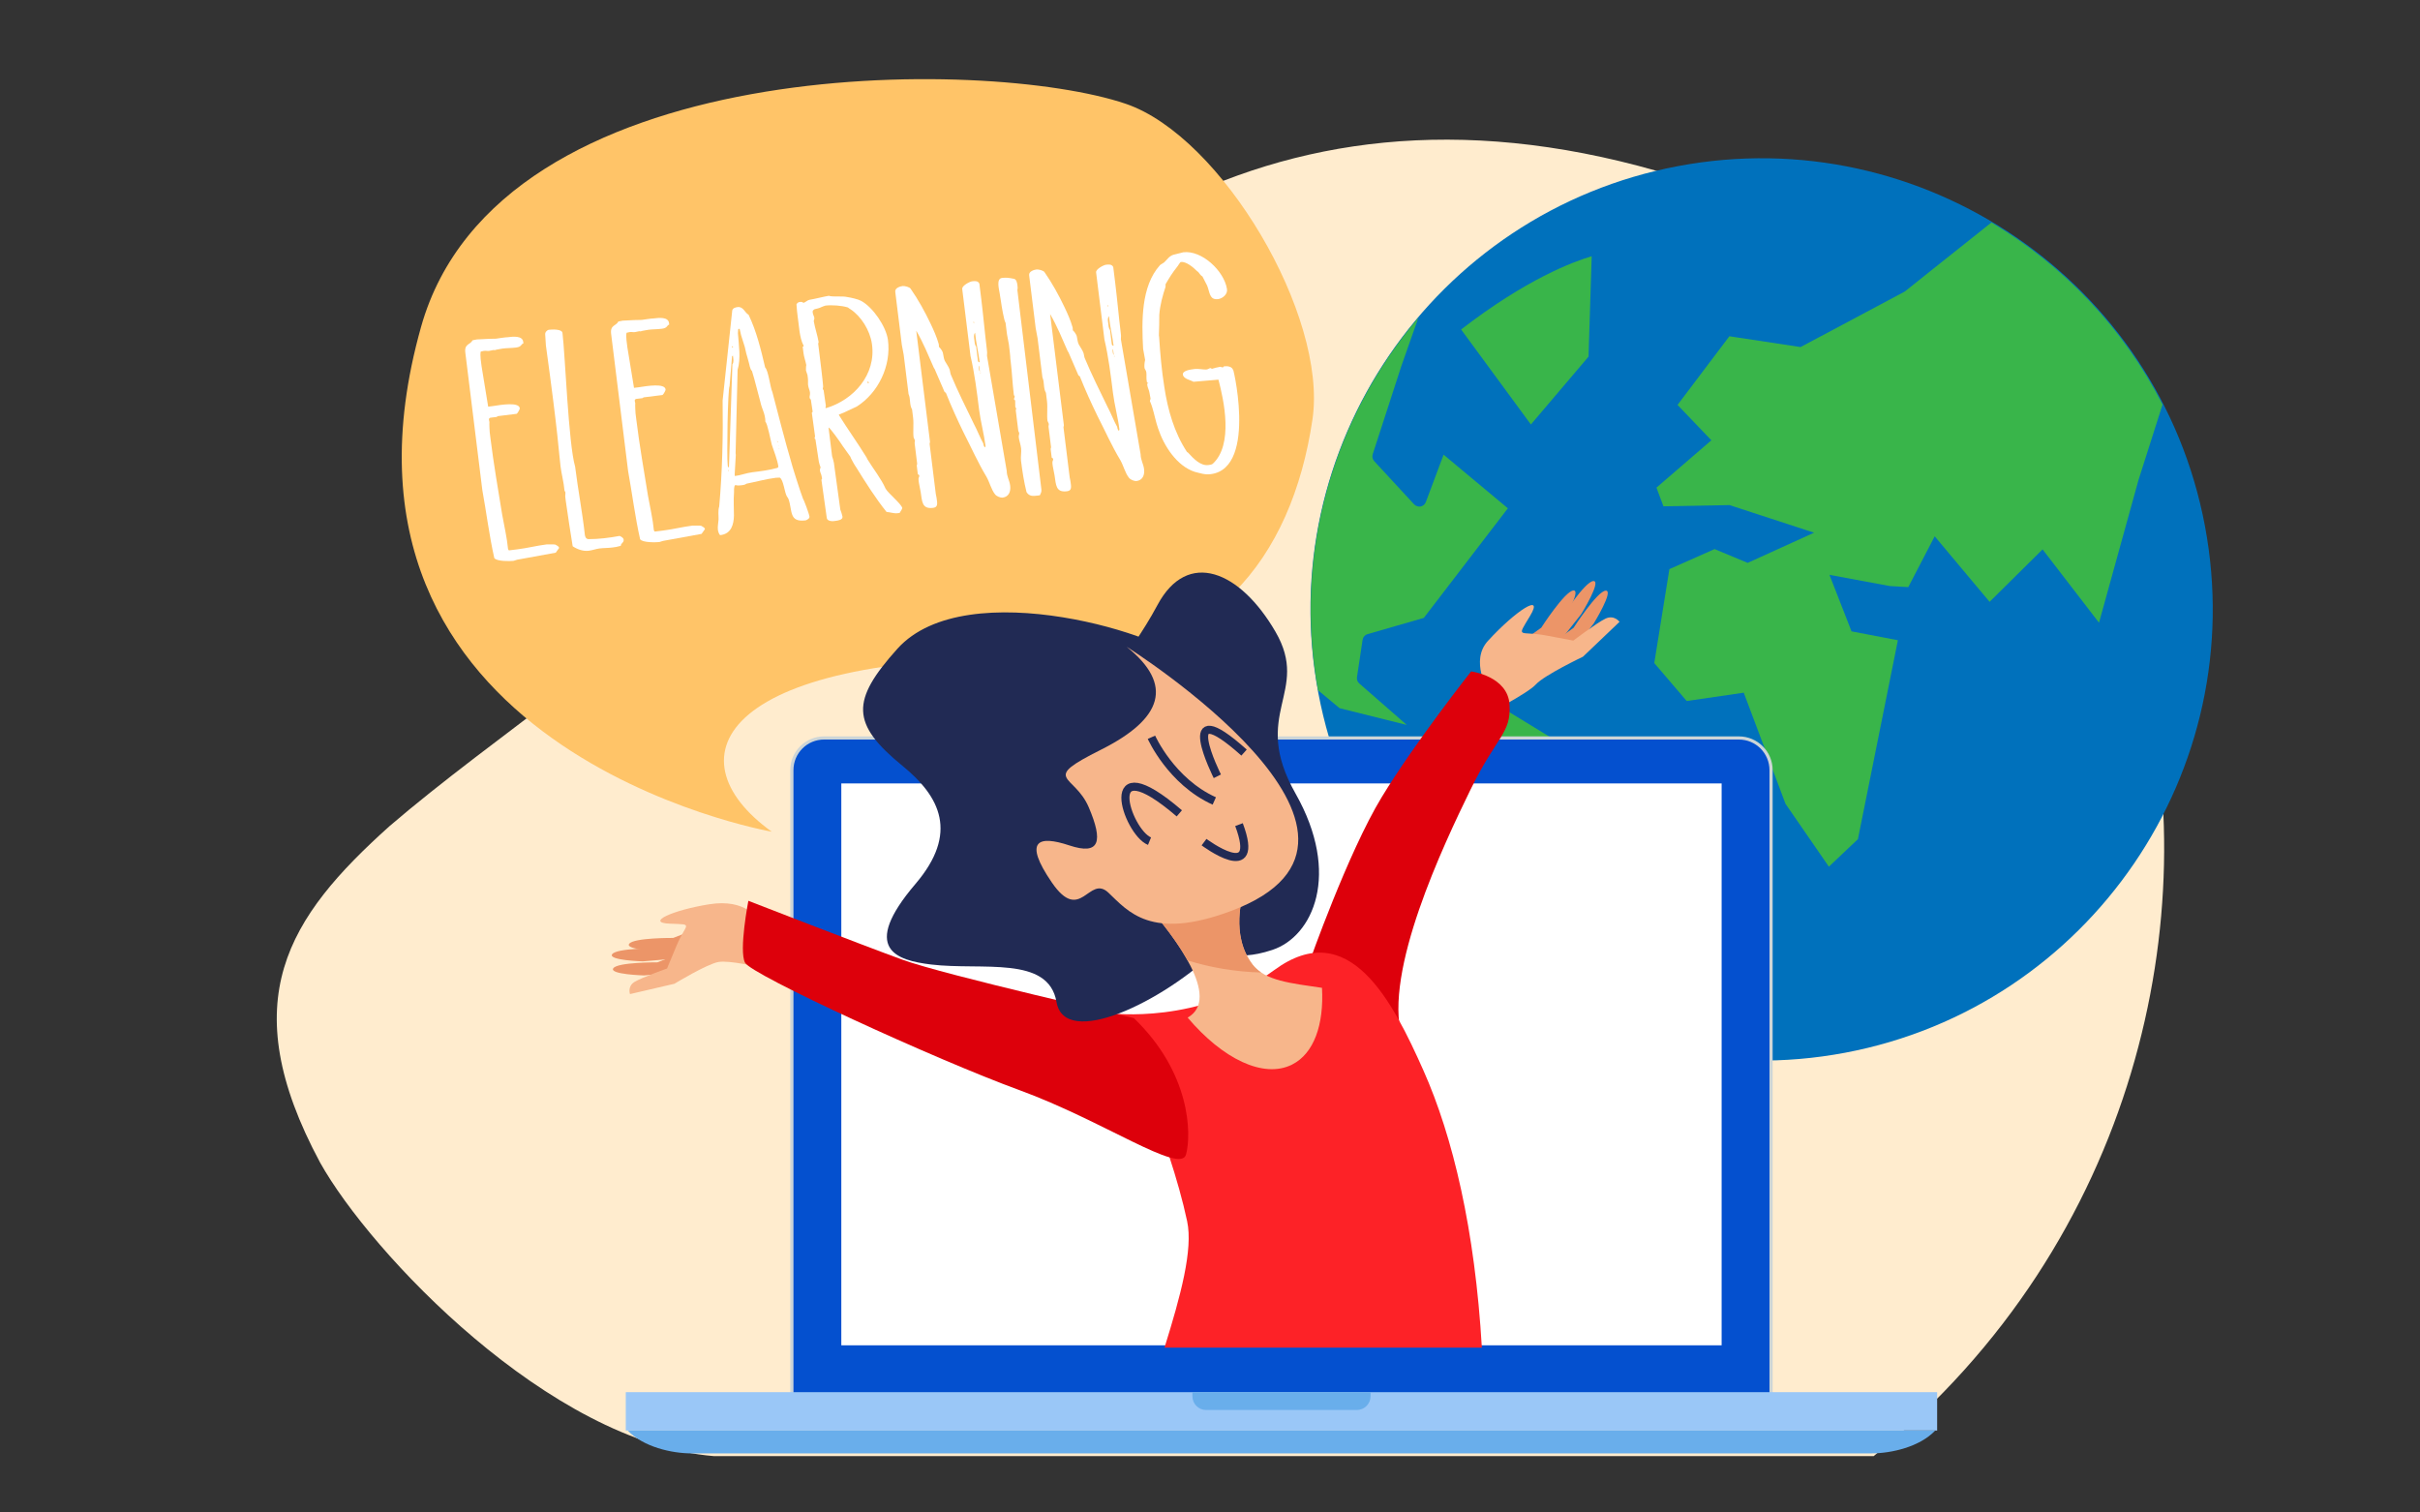 <?xml version="1.0" encoding="UTF-8"?> <!-- Generator: Adobe Illustrator 16.0.0, SVG Export Plug-In . SVG Version: 6.00 Build 0) --> <svg xmlns="http://www.w3.org/2000/svg" xmlns:xlink="http://www.w3.org/1999/xlink" version="1.1" id="Layer_1" x="0px" y="0px" width="1280px" height="800px" viewBox="0 0 1280 800" xml:space="preserve"><rect x="0" y="0" width="1280" height="800" fill="#333333" stroke="none"/> <path fill="#FFECCE" d="M377.504,770.174h613.549c0.084-0.073,0.168-0.144,0.254-0.217 c139.865-113.908,175.129-287.163,141.58-416.074c-32.279-132.87-133.359-221.377-236.797-257.386 c-107.328-35.431-195.83-26.563-269.593,7.931C551.62,139.03,491.484,199.257,414.524,268.62 c-74.669,70.392-153.889,121.466-208.493,168.353c-53.707,48.191-82.798,92.18-36.69,178.011 C195.943,662.558,290.668,763.117,377.504,770.174z"></path> <path fill="#FFC468" d="M408.177,439.901c0,0-248.396-43.172-185.47-266.987C263.806,26.739,522.806,30.191,595.425,54.894 c50.848,17.294,106.846,112.045,98.783,166.87c-10.923,74.269-54.182,128.107-137.087,126.347 C381.054,344.367,353.395,400.47,408.177,439.901z"></path> <g> <g> <path fill="#0071BC" d="M887.58,87.855c-129.291,24.358-214.664,149.4-190.287,278.676 c24.344,129.279,149.354,214.642,278.654,190.288c129.289-24.39,214.646-149.387,190.297-278.656 C1141.879,148.875,1016.836,63.487,887.58,87.855z"></path> </g> <g> <path fill="#39B54A" d="M1143.834,213.939l-12.762,40.055l-20.85,75.375l-29.848-38.78l-28.031,27.734l-29.037-34.664 l-13.965,26.874l-9.73-0.548l-31.961-5.935l11.67,29.896l24.52,4.697l-21.141,105.217l-15.369,14.55l-22.922-33.228 l-22.096-58.795l-30.182,4.402l-17.148-20.078l7.998-49.684l23.904-10.596l17.504,7.291l35.117-15.965l-44.738-14.601 l-34.932,0.643l-3.697-9.875l29.049-25.045l-17.902-18.709l27.422-36.317l37.66,5.715l55.189-29.421 c0,0,21.6-17.319,45.777-36.471C1091.434,140.344,1123.104,173.47,1143.834,213.939z"></path> <path fill="#39B54A" d="M750.215,168.042l-8.994,25.54l-15.166,46.698c-0.389,1.269-0.096,2.647,0.785,3.614l21.172,22.929 c0.885,0.923,2.5,1.298,3.416,1.079c1.234-0.27,2.258-1.12,2.711-2.294l9.41-25.116l33.998,28.362l-44.465,57.976l-29.758,8.583 c-1.373,0.396-2.379,1.561-2.617,2.988l-2.971,19.769c-0.18,1.244,0.252,2.488,1.195,3.326l25.145,21.94l-35.518-8.844 l-11.426-9.504C683.871,292.119,705.512,220.648,750.215,168.042z"></path> <path fill="#39B54A" d="M797.736,455.796l-28.389-36.449l12.367-52.815l74.531,45.54l-32.732,120.319l-15.695-22.9l-9.375-52.089 C798.338,456.805,798.094,456.261,797.736,455.796z"></path> <path fill="#39B54A" d="M809.723,224.529l-36.906-50.254c34.545-26.694,59.373-35.906,69.07-38.74l-1.672,53.1L809.723,224.529z"></path> </g> </g> <g> <path fill="#CDD5D7" d="M435.851,756.345c-9.838,0-17.842-8.002-17.842-17.84v-331.16c0-9.846,8.004-17.848,17.842-17.848h483.901 c9.844,0,17.848,8.002,17.848,17.848v331.16c0,9.838-8.004,17.84-17.848,17.84H435.851z"></path> <path fill="#0450CF" d="M935.924,738.505c0,8.933-7.234,16.169-16.172,16.169H435.851c-8.936,0-16.171-7.236-16.171-16.169v-331.16 c0-8.936,7.235-16.175,16.171-16.175h483.901c8.938,0,16.172,7.239,16.172,16.175V738.505z"></path> <rect x="444.99" y="414.377" fill="#FFFFFF" width="465.625" height="297.2"></rect> <rect x="330.988" y="736.359" fill="#9AC7F7" width="693.621" height="20.295"></rect> <g> <path fill="#69AEEB" d="M332.007,756.654c8.194,8.674,23.28,12.083,33.687,12.083h624.212c10.406,0,25.494-3.409,33.689-12.083 H332.007z"></path> </g> <g> <path fill="#69AEEB" d="M630.692,736.359v2.177c0,4.004,3.242,7.252,7.242,7.252h79.742c3.996,0,7.244-3.248,7.244-7.252v-2.177 H630.692z"></path> </g> </g> <g> <path fill="#EC9568" d="M810.99,337.597l14.764-10.585c0,0,12.547-19.469,17.027-19.686c4.488-0.217-6.355,17.375-6.355,17.375 L819.9,345.704L810.99,337.597z"></path> <path fill="#EC9568" d="M817.516,342.677l14.771-10.595c0,0,12.543-19.467,17.029-19.671c4.48-0.219-6.355,17.372-6.355,17.372 l-16.523,21.001L817.516,342.677z"></path> <path fill="#EC9568" d="M800.438,342.589l14.77-10.583c0,0,12.551-19.472,17.039-19.686c4.479-0.212-6.363,17.377-6.363,17.377 l-16.516,21L800.438,342.589z"></path> <path fill="#F7B68B" d="M787.197,365.433c0,0-9.84-15.955-0.172-26.467c14.799-16.123,29.762-25.686,22.275-13.199 c-7.496,12.49-5.701,7.69,8.584,10.376c14.27,2.691,14.27,2.691,14.27,2.691s12.357-9.354,16.971-11.596 c4.609-2.236,7.49,1.663,7.49,1.663l-19.334,18.444c0,0-20.428,9.729-24.912,14.665c-4.477,4.933-27.246,16.517-27.246,16.517 L787.197,365.433z"></path> <path fill="#DD000B" d="M692.594,508.862c0,0,20.363-57.827,38.17-87.127c17.811-29.301,47.355-66.598,47.355-66.598 s19.549,2.486,20.33,17.752c0.783,15.256-6.77,16.276-20.807,45.077c-14.033,28.783-45.949,95.861-36.164,130.394 C751.266,582.902,694.367,512.467,692.594,508.862z"></path> <path fill="#FD2227" d="M615.925,712.821h167.868c-3.641-62.339-15.295-111.577-30.928-146.68 c-16.232-36.433-39.295-82.093-78.855-53.052c-39.564,29.039-86.532,22.868-86.532,22.868c5.41,9.39,31.034,65.885,40.436,110.004 C631.108,660.955,624.469,685.393,615.925,712.821z"></path> <path fill="#EC9568" d="M362.364,495.686l-15.296,5.898c0,0-20.889-0.169-23.272,3.112c-2.376,3.272,16.254,3.799,16.254,3.799 l24.017-2.072L362.364,495.686z"></path> <path fill="#EC9568" d="M362.961,503.123l-15.296,5.902c0,0-20.893-0.168-23.267,3.107c-2.383,3.277,16.251,3.801,16.251,3.801 l24.014-2.069L362.961,503.123z"></path> <path fill="#EC9568" d="M371.348,490.202l-15.292,5.9c0,0-20.898-0.164-23.274,3.109c-2.38,3.273,16.253,3.802,16.253,3.802 l24.018-2.07L371.348,490.202z"></path> <path fill="#F7B68B" d="M400.88,486.389c0,0-6.115-11.201-25.627-8.109c-19.509,3.091-34.104,9.743-20.979,10.281 c13.131,0.526,8.619-0.499,3.585,11.597c-5.037,12.107-5.037,12.107-5.037,12.107s-13.168,4.692-17.137,7.06 c-3.974,2.371-2.458,6.477-2.458,6.477l23.479-5.457c0,0,17.447-10.593,23.39-11.532c5.928-0.942,21.29,2.715,21.29,2.715 L400.88,486.389z"></path> <path fill="#DD000B" d="M599.679,538.483c0,0-100.254-22.793-122.398-30.88c-22.148-8.077-81.451-31.136-81.451-31.136 s-5.1,26.309-1.763,32.733c3.337,6.426,100.864,51.249,145.155,67.411c44.304,16.162,85.208,44.887,88.116,33.997 C630.251,599.715,629.754,567.335,599.679,538.483z"></path> <g> <path fill="#212A54" d="M644.783,501.35c0,0,6.725,8.241,28.215,1.079c21.496-7.161,36.396-40.079,12.242-82.699 c-24.148-42.62,8.088-53.361-10.604-85.568c-18.695-32.209-46.474-43.917-62.421-14.143 c-15.945,29.774-33.554,42.629-19.138,50.053c14.415,7.43,44.339-4.288,35.516-18.818c-8.824-14.533-117.342-48.792-153.938-8.109 c-24.681,27.444-24.597,39.648,2.745,61.981c19.918,16.271,29.743,35.517,6.85,62.361c-29.476,34.564-10.005,40.477,8.251,42.676 c26.951,3.245,62.03-4.946,66.312,19.836C563.09,554.779,614.725,530.586,644.783,501.35z"></path> <path fill="#F7B68B" d="M699.236,522.497c-16.307-2.421-30.189-3.712-36.75-12.34c-11.99-15.767-4.939-36.994-4.939-36.994 s-62.585-8.094-49.509,7.13c12.728,14.818,38.354,47.658,20.139,57.946c18.428,21.787,40.088,32.443,55.215,24.855 C695.02,557.269,700.32,541.91,699.236,522.497z"></path> <path fill="#EC9568" d="M667.092,514.388c-13.33-0.341-26.447-2.504-38.956-6.393c-5.793-10.42-14.287-20.937-20.098-27.702 c-13.077-15.224,49.509-7.13,49.509-7.13s-7.051,21.228,4.939,36.994C663.756,511.826,665.311,513.209,667.092,514.388z"></path> <path fill="#F7B68B" d="M595.907,342.095c0,0,160.003,100.651,55.12,139.784c-42.426,15.828-54.417,0.061-64.766-9.722 c-10.349-9.784-14.673,16.886-29.933-5.408c-15.266-22.293-7.104-25.021,9.227-19.601c16.329,5.424,17.955-2.196,10.317-20.143 c-7.642-17.95-26.139-14.119,6.492-30.48C614.999,380.164,620.96,362.199,595.907,342.095z"></path> <path fill="none" stroke="#212A54" stroke-width="4.274" stroke-miterlimit="10" d="M636.848,445.427 c0,0,30.498,22.822,18.49-9.266"></path> <path fill="none" stroke="#212A54" stroke-width="4.274" stroke-miterlimit="10" d="M608.007,444.921 c-11.987-4.878-27.266-51.664,15.761-14.711"></path> <path fill="none" stroke="#212A54" stroke-width="4.274" stroke-miterlimit="10" d="M643.881,410.598 c0,0-22.918-45.678,14.133-12.531"></path> <path fill="none" stroke="#212A54" stroke-width="4.274" stroke-miterlimit="10" d="M609.033,389.96 c0,0,10.362,23.385,33.233,33.697"></path> </g> </g> <g> <path fill="#FFFFFF" d="M255.102,259.121l-8.989-72.669c-0.583-4.719,2.746-4.105,3.823-6.465c0.337-0.042,2.003-0.417,2.34-0.46 c0.505-0.063,2.043-0.083,2.212-0.102c0.844-0.105,6.808-0.327,7.84-0.285c0.505-0.063,5.542-0.855,6.238-0.772l0.337-0.041 c2.192-0.271,7.419-0.918,7.836,2.455l0.104,0.843c-1.33,0.333-0.803,1.811-3.839,2.187c-2.698,0.333-4.762,0.245-7.123,0.538 c-0.506,0.063-2.678,0.501-3.184,0.565c-0.168,0.02-0.821,0.273-0.99,0.294l-0.695-0.085c-0.336,0.042-2.002,0.419-2.171,0.44 l-0.337,0.042c-0.842,0.103-1.391-0.17-2.57-0.024c-0.337,0.04-1.497,0.355-1.666,0.375c-0.444,1.938,0.203,5.796,0.432,7.651 l3.513,21.476l0.506-0.061c0.168-0.021,0.505-0.063,0.675-0.085c0.168-0.021,0.337-0.041,0.673-0.083 c0.169-0.021,0.337-0.042,0.506-0.063c4.7-0.75,13.931-2.233,14.348,1.138c0.021,0.168-0.105,0.526-0.105,0.526 c-0.254,0.716-1.247,2.381-1.584,2.42l-9.948,1.232c0,0-0.464,0.399-0.633,0.419l-3.373,0.419 c-1.138,0.482-0.506,1.432-0.403,2.277c-0.106,0.524,0.059,4.612,0.141,5.287l0.438,3.541c1.668,13.491,3.99,26.723,6.163,40.151 c1.11,6.197,2.515,12.015,3.117,18.273l0.421,0.633l4.552-0.563c5.227-0.645,10.201-1.945,15.26-2.571l0.168-0.022 c0.865,0.065,3.919-0.141,4.637,0.112c0.567,0.443,1.812,0.804,1.915,1.646c0.021,0.168,0.042,0.336-0.128,0.356l-1.604,2.255 l-20.424,3.723c-0.337,0.041-1.476,0.523-1.812,0.567l-0.337,0.042c-1.349,0.168-8.682,0.388-9.944-1.507 C258.78,283.317,257.236,270.839,255.102,259.121z"></path> <path fill="#FFFFFF" d="M299.25,264.909l-0.231-1.855c-0.145-1.179,0.132-1.727,0.027-2.571l-0.021-0.166 c-0.021-0.17-0.421-0.635-0.442-0.803c-0.374-4.403-1.59-8.704-2.111-12.918c-0.939-7.588-1.013-15.11-7.737-63.922l-0.371-5.773 c-0.146-1.182,1.077-2.36,1.921-2.462c1.517-0.19,6.954-0.519,7.225,1.673c1.439,11.633,3.148,58.667,6.694,70.726 c1.502,12.139,3.846,24.174,5.179,36.333c0.314,1.161,0.566,1.816,1.789,2.006c5.479,0.007,11.211-0.702,16.565-1.707 c0.906,0.404,2,0.952,2.126,1.963c0.208,1.687-1.499,1.727-1.48,3.266c-2.149,0.608-2.993,0.71-4.678,0.92 c-2.193,0.273-4.426,0.205-6.617,0.478c-1.854,0.229-3.646,0.964-5.67,1.212c-2.866,0.355-5.899-0.638-8.509-2.369 C302.3,285.417,299.709,268.62,299.25,264.909z"></path> <path fill="#FFFFFF" d="M332.225,249.188l-8.989-72.667c-0.583-4.722,2.745-4.106,3.822-6.466c0.338-0.041,2.004-0.419,2.34-0.458 c0.507-0.063,2.045-0.083,2.214-0.105c0.842-0.104,6.806-0.326,7.838-0.285c0.505-0.063,5.542-0.857,6.239-0.771l0.336-0.042 c2.191-0.271,7.42-0.916,7.836,2.454l0.104,0.846c-1.329,0.333-0.804,1.809-3.839,2.184c-2.697,0.335-4.762,0.249-7.121,0.541 c-0.507,0.061-2.677,0.501-3.184,0.565c-0.169,0.019-0.822,0.273-0.99,0.292l-0.696-0.085c-0.336,0.042-2.001,0.419-2.169,0.441 l-0.338,0.041c-0.843,0.104-1.391-0.17-2.57-0.024c-0.338,0.041-1.497,0.355-1.665,0.375c-0.446,1.939,0.202,5.796,0.432,7.649 l3.512,21.48l0.506-0.065c0.169-0.02,0.506-0.061,0.675-0.083c0.169-0.02,0.337-0.04,0.674-0.083 c0.168-0.02,0.337-0.041,0.505-0.061c4.7-0.752,13.932-2.238,14.349,1.135c0.021,0.168-0.106,0.526-0.106,0.526 c-0.253,0.719-1.247,2.379-1.583,2.423l-9.948,1.229c0,0-0.465,0.402-0.633,0.422l-3.373,0.416 c-1.138,0.482-0.507,1.432-0.403,2.277c-0.106,0.526,0.057,4.612,0.14,5.287l0.438,3.541c1.668,13.488,3.991,26.725,6.165,40.15 c1.109,6.197,2.515,12.018,3.117,18.276l0.42,0.633l4.553-0.565c5.226-0.647,10.202-1.948,15.26-2.571l0.168-0.022 c0.864,0.066,3.92-0.144,4.636,0.112c0.568,0.443,1.812,0.801,1.915,1.644c0.021,0.171,0.042,0.338-0.127,0.358l-1.604,2.255 l-20.425,3.726c-0.336,0.042-1.475,0.523-1.812,0.565l-0.337,0.041c-1.349,0.166-8.683,0.39-9.944-1.507 C335.902,273.385,334.358,260.908,332.225,249.188z"></path> <path fill="#FFFFFF" d="M380.067,274.769c0.066-2.233-0.394-4.573,0.346-6.889c1.646-18.522,2.071-37.233,1.799-56.03l5.076-47.532 c0.17-1.391,1.836-1.768,2.848-1.893c3.035-0.375,3.789,2.954,5.812,4.074c4.14,8.563,6.571,18.531,8.75,27.849 c1.749,1.666,2.685,10.622,3.84,13.047c1.342,5.312,7.842,30.187,9.521,35.456c0.733,3.161,5.477,17.98,6.716,21.081 c0.379,0.294,3.193,7.822,3.38,9.339c0.125,1.013-1.329,1.705-1.982,1.958l-0.169,0.02c-8.768,1.086-6.8-5.147-8.92-11.221 c-0.021-0.168-0.673-1.286-0.863-1.432c-1.281-2.067-1.779-8.854-3.801-9.974c-0.336,0.041-1.706,0.039-2.043,0.083 c-5.058,0.626-10.687,2.177-15.534,3.119c-0.78,0.612-1.625,0.714-2.467,0.821c-1.18,0.146-2.192,0.268-3.435-0.093 c-0.949,0.633-0.615,3.331-0.7,4.028c-0.343,4.149-0.032,8.048-0.037,12.156c-0.112,4.637-1.382,9.587-7.115,10.298 c-0.675,0.083-1.284-2.07-1.367-2.742C379.494,278.434,379.958,276.665,380.067,274.769z M385.013,246.937l0.547,0.278 l1.819-54.492c0.887-1.137,0.49-2.97,0.321-4.319l-0.041-0.336l-0.464,0.397l-1.305,15.741c-0.993,1.666-1.523,37.506-1.002,41.721 L385.013,246.937z M385.284,249.129c0.317-0.21,0.295-0.378-0.063-0.504C385.053,248.646,385.115,249.151,385.284,249.129z M387.474,183.809c0.338-0.042,0.255-0.716-0.083-0.672C387.055,183.176,387.137,183.853,387.474,183.809z M388.694,251.788 c3.035-0.375,6.134-1.612,9.169-1.987c4.72-0.585,8.936-1.105,13.404-2.343l0.443-0.57l-0.021-0.168 c-0.375-3.037-2.412-8.433-3.484-11.552c-0.608-2.15-2.24-11.192-3.376-12.078c-0.016-4.279-1.846-6.622-2.683-10.625 c-1.532-5.459-2.705-10.792-4.404-16.23c-1.159-1.055-1.282-3.436-1.827-5.083c-0.252-0.652-0.985-3.813-1.216-4.3 c-0.042-0.336-0.712-2.99-0.755-3.329l-1.973-6.26c-0.062-0.507-0.691-2.825-0.755-3.332l-0.673,0.083 c-0.169,0.019-0.149,1.561-0.235,2.257c0.435,6.278,1.648,13.317-0.172,19.364l-1.047,44.122l0.104,0.845l-0.603,10.345 L388.694,251.788z M411.116,233.781l0.506-0.061l-0.568-0.446L411.116,233.781z M411.893,235.911l0.169-0.02l-0.21-0.317 L411.893,235.911z M412.082,237.428l0.167-0.022l-0.231-0.484L412.082,237.428z"></path> <path fill="#FFFFFF" d="M452.82,247.11c-0.209-0.314-0.42-0.631-0.631-0.948c-0.63-0.949-1.093-1.918-1.535-2.722 c-0.21-0.317-0.23-0.482-0.441-0.799c-0.022-0.17-0.463-0.971-0.483-1.14l-3.934-5.505c-1.282-2.068-6.878-9.933-7.553-9.851 c0.273,2.192,1.607,12.982,1.877,15.176c0.231,0.484,0.881,2.97,0.945,3.477l3.402,24.743c0.21,0.317,1.071,3.12,1.133,3.626 l0.021,0.165c0.208,1.69-2.658,2.046-3.668,2.167l-0.169,0.022c-1.329,0.334-4.256,0.183-4.466-1.503l-2.86-20.357 c0.673-0.085,0.149-1.561,0.129-1.729c-0.125-1.013-0.756-1.963-0.882-2.974c-0.146-1.181,0.359-1.242,0.297-1.746l-0.021-0.171 c-0.21-0.316-0.818-2.467-0.86-2.805l-1.818-11.927c0,0-0.358-0.126-0.378-0.297l-0.042-0.335c-0.02-0.17,0.254-0.716,0.233-0.884 l-1.711-12.456l0.443-0.57l-0.961-6.385c-0.189-0.148-0.609-0.779-0.609-0.779l-0.043-0.338c-0.104-0.845,0.34-1.413,0.172-2.762 c-0.145-1.181-0.796-2.296-0.985-3.816c-0.125-1.008,0.067-2.233-0.101-3.582l-0.208-1.686c-0.021-0.167-0.797-2.295-0.818-2.467 c-0.043-0.335,0.024-2.568,0.171-2.761l-0.042-0.336c-0.439-2.169-1.174-3.964-1.466-6.322l-0.397-3.204 c0.168-0.02,0.336-0.042,0.505-0.064l-0.062-0.506c-2.25-4.342-2.348-10.666-3.1-15.366c-0.292-2.359-0.437-3.541-0.623-6.426 c0.549-1.094,1.393-1.199,2.066-1.281c1.181-0.148,1.265,0.526,1.771,0.463c0.991-0.294,2.047-1.449,3.057-1.576 c1.686-0.209,8.663-1.926,10.182-2.113c2.315,0.74,7.016-0.015,9.839,0.664c1.917,0.275,5.793,1.167,7.268,2.009 c6.232,3.339,13.13,13.442,14.175,20.504c1.88,13.802-5.071,28.184-16.503,35.421l-5.017,2.333c-0.318,0.21-2.911,1.388-3.248,1.43 c-0.147,0.188-1.159,0.314-1.137,0.482l0.041,0.338c4.69,7.463,10.075,15.015,14.575,22.333c0.021,0.168,0.441,0.801,0.461,0.969 c3.218,5.252,7.258,10.23,9.632,15.585c1.514,2.552,8.355,8.038,8.795,10.21l-0.128,0.355c-0.106,0.529-1.141,1.856-1.268,2.214 l-1.181,0.146c-1.853,0.231-3.833-0.553-5.73-0.66C463.271,263.793,457.74,255.063,452.82,247.11z M436.973,215.86 c14.524-4.364,26.573-17.665,24.212-33.978c-1.064-7.229-5.754-14.696-11.523-18.431c-0.167,0.02-1.137-0.887-1.305-0.867 c-3.202-0.974-8.385-1.358-11.756-0.942c-0.339,0.042-2.13,0.777-2.13,0.777c-0.633,0.421-2.951,1.052-3.626,1.135 c-0.949,0.628-1.097,0.818-0.973,1.832c0.126,1.01,0.756,1.962,0.86,2.805c0.084,0.672-0.359,1.242-0.297,1.746 c0.627,3.689,1.93,7.293,2.557,10.982c0,0-0.085,0.694-0.256,0.716l0.815,6.574c0.292,2.36,1.69,13.659,1.833,16.209 c0.021,0.168-0.212,1.054-0.191,1.22l0.042,0.338l0.379,0.297l1.212,8.409c0,0-0.254,0.715-0.213,1.052L436.973,215.86z M458.967,202.699c0.338-0.042,0.506-0.063,0.633-0.422c-0.19-0.146-0.379-0.294-0.399-0.462l-0.337,0.042L458.967,202.699z"></path> <path fill="#FFFFFF" d="M486.234,251.537l-0.021-0.168c-0.022-0.168-0.738-0.423-0.759-0.594l-0.563-4.552l0.233-0.881 l-1.356-10.96c-0.02-0.17,0.17-1.391,0.17-1.391c-0.02-0.168-0.482-1.14-0.482-1.14s-0.21-0.316-0.231-0.484 c-0.397-3.205,0.155-7.038-0.261-10.411l-0.543-4.385c-1.513-2.549-0.687-5.562-1.864-8.155l-2.565-20.74 c-0.104-0.842-0.901-4.509-1.004-5.352l-3.461-27.989c-0.251-2.021,2.552-2.881,3.901-3.049c1.012-0.126,3.835,0.553,4.297,1.522 c3.955,5.673,7.487,12.085,10.492,18.39c1.618,3.392,3.277,7.127,4.201,10.437c0.189,0.148,0.208,1.683,0.229,1.853 c0.57,0.443,1.979,2.15,2.146,3.501c0.336,1.327,0.333,2.696,1.007,3.982c0.674,1.288,1.894,2.846,2.418,4.324 c0.211,0.314,0.481,2.506,0.692,2.822c3.655,8.792,7.963,17.333,12.104,25.896c0.442,0.798,0.925,1.938,1.365,2.739 c0.464,0.972,0.947,2.109,1.409,3.078c0.253,0.655,1.87,4.05,2.291,4.683c0.041,0.336,0.21,1.685,0.946,2.107 c0,0,0.274-0.546,0.253-0.716l-0.021-0.168c-0.73-5.9-2.659-13.194-3.389-19.096c-1.189-9.609-2.356-19.05-4.537-28.37 l-4.379-35.404c-0.229-1.856,4.135-3.938,5.146-4.064c1.351-0.166,3.205-0.395,3.92,1.227l1,8.094 c1.105,8.938,1.852,17.747,2.958,26.684c0.168,1.347,0.209,1.686,0.08,3.41l10.437,60.852c0.038,3.075,1.468,4.953,1.823,7.819 c0.396,3.205-0.809,5.92-4.012,6.316c-1.011,0.127-3.16-0.637-3.979-1.733c-2.021-2.489-2.837-6.324-4.583-9.361 c-4.521-7.485-8.092-15.604-12.149-23.489c-3.217-6.624-6.263-13.261-9.246-20.769l-0.757-0.592l-5.273-12.186 c0,0-0.401-0.462-0.42-0.633c-2.859-6.492-5.568-13.177-9.268-19.566l7.278,58.842l-0.211,1.054l3.274,26.47 c0.376,1.666,0.459,2.34,0.648,3.857c0.291,2.359-0.278,3.287-2.133,3.516c-5.9,0.73-5.727-3.399-6.521-8.437 c-0.042-0.336-0.9-4.513-0.941-4.849l-0.168-1.347C485.663,252.463,486.337,252.38,486.234,251.537z M515.143,171.1 c0.126-0.358,0.064-0.864-0.125-1.011C514.829,169.941,514.974,171.122,515.143,171.1z M517.225,190.7 c0.083,0.673,0.462,0.97,0.968,0.906c-0.647-5.226-1.967-10.369-2.445-15.617c-0.888,1.135-0.552,2.462-0.405,3.646 c0.124,1.008,0.185,2.885,0.964,3.646L517.225,190.7z M518.292,196.56l-0.396-3.205c-0.297,0.38-0.213,1.055-0.151,1.562 C517.83,195.59,517.892,196.094,518.292,196.56z M518.396,197.402l0.337-0.042l-0.062-0.506L518.396,197.402z"></path> <path fill="#FFFFFF" d="M540.04,243.684c-0.249-2.023,0.282-4.658,0.053-6.511c-0.271-2.192-1.007-3.987-1.237-5.84 c-0.125-1.013,0.319-1.581,0.214-2.423c-0.021-0.168-0.421-0.633-0.462-0.971l-1.355-10.958c-0.021-0.168,0.273-0.545,0.232-0.884 c-0.021-0.168-0.441-0.801-0.441-0.801l-0.041-0.338c-0.063-0.504,0.024-2.569-0.06-3.246c-0.527-0.107-0.568-0.443-0.589-0.608 c-0.063-0.507,0.401-0.906,0.339-1.413c-0.042-0.336-0.401-0.465-0.463-0.971c-0.73-5.9-0.934-11.696-1.663-17.597l-0.167-1.349 c0.042-1.03-0.646-6.597-0.771-7.607c-0.083-0.674-0.962-5.017-1.004-5.353l-0.751-6.071c-0.799-0.93-2.18-9.316-2.388-11.001 c-0.021-0.17-0.586-3.353-0.752-4.702c-0.208-1.686-1.971-7.629,1.232-8.026c2.193-0.27,3.583-0.1,6.216,0.431 c1.389,0.17,1.789,2.001,1.956,3.351c0.125,1.013,0.209,1.685-0.025,2.572l12.678,105.251c0.188,1.518-0.107,1.897-0.784,3.351 l-1.349,0.166c-2.192,0.27-4.215,0.521-5.708-1.861C541.607,254.958,540.729,249.249,540.04,243.684z"></path> <path fill="#FFFFFF" d="M557.047,242.778l-0.021-0.168c-0.022-0.167-0.736-0.423-0.757-0.591l-0.564-4.554l0.232-0.881 l-1.355-10.963c-0.021-0.168,0.169-1.388,0.169-1.388c-0.02-0.168-0.482-1.14-0.482-1.14s-0.209-0.316-0.231-0.484 c-0.396-3.205,0.157-7.04-0.261-10.41l-0.542-4.384c-1.514-2.552-0.688-5.564-1.866-8.158l-2.566-20.737 c-0.103-0.843-0.899-4.512-1.004-5.354l-3.461-27.987c-0.251-2.026,2.553-2.883,3.902-3.051c1.012-0.124,3.834,0.553,4.297,1.522 c3.953,5.674,7.486,12.083,10.49,18.39c1.62,3.395,3.279,7.125,4.201,10.437c0.19,0.146,0.209,1.685,0.23,1.853 c0.569,0.443,1.979,2.15,2.146,3.499c0.335,1.327,0.333,2.698,1.005,3.984c0.674,1.288,1.894,2.849,2.42,4.324 c0.209,0.317,0.48,2.508,0.69,2.825c3.656,8.791,7.964,17.331,12.105,25.893c0.441,0.799,0.924,1.938,1.366,2.74 c0.461,0.969,0.946,2.108,1.407,3.078c0.252,0.653,1.872,4.047,2.291,4.681c0.042,0.338,0.209,1.688,0.946,2.109 c0,0,0.275-0.545,0.255-0.716l-0.022-0.167c-0.729-5.901-2.659-13.194-3.389-19.094c-1.189-9.612-2.356-19.053-4.537-28.372 l-4.379-35.406c-0.229-1.854,4.135-3.935,5.146-4.06c1.349-0.168,3.204-0.397,3.918,1.228l1.002,8.091 c1.104,8.935,1.852,17.745,2.957,26.682c0.167,1.349,0.208,1.686,0.08,3.414l10.437,60.849c0.039,3.078,1.468,4.953,1.824,7.819 c0.396,3.203-0.809,5.92-4.013,6.317c-1.011,0.124-3.158-0.636-3.979-1.734c-2.02-2.486-2.836-6.324-4.583-9.36 c-4.52-7.486-8.092-15.604-12.149-23.49c-3.215-6.621-6.263-13.264-9.245-20.769l-0.759-0.59l-5.272-12.19 c0,0-0.4-0.463-0.421-0.628c-2.857-6.497-5.568-13.179-9.268-19.568l7.279,58.842l-0.212,1.054l3.275,26.47 c0.375,1.666,0.459,2.34,0.648,3.857c0.291,2.359-0.279,3.285-2.133,3.516c-5.902,0.729-5.728-3.402-6.521-8.438 c-0.042-0.336-0.901-4.51-0.942-4.848l-0.167-1.349C556.478,243.704,557.151,243.621,557.047,242.778z M585.956,162.341 c0.126-0.36,0.064-0.864-0.125-1.013C585.642,161.182,585.788,162.36,585.956,162.341z M588.04,181.939 c0.083,0.677,0.461,0.969,0.968,0.908c-0.648-5.228-1.968-10.371-2.447-15.617c-0.885,1.135-0.55,2.465-0.404,3.643 c0.125,1.013,0.187,2.888,0.966,3.648L588.04,181.939z M589.106,187.798l-0.396-3.203c-0.296,0.38-0.212,1.055-0.15,1.562 C588.645,186.829,588.707,187.335,589.106,187.798z M589.208,188.643l0.339-0.042l-0.063-0.506L589.208,188.643z"></path> <path fill="#FFFFFF" d="M608.569,210.898l-0.524-2.845c-0.209-1.685-1.05-2.951-1.238-4.469c-0.063-0.506,0.064-0.864,0.718-1.117 c-0.843,0.107-0.885-0.231-0.926-0.57c-0.377-1.666-0.081-3.415-0.268-4.931c-0.124-1.011-0.694-1.454-0.966-2.277 c-0.166-1.349-0.017-2.907,0.323-4.32l-1.068-5.859c-0.761-14.455-1.18-33.064,8.907-44.239c-0.021-0.168,2.068-1.281,2.214-1.473 c1.688-1.578,2.513-3.219,4.81-4.019c1.16-0.314,4.975-1.3,5.313-1.341c9.778-1.21,21.586,9.826,23.112,19.396 c0.523,2.845-2.451,5.094-4.645,5.367c-4.719,0.585-4.377-3.567-5.847-7.149l-2.479-4.832c-0.717-0.25-1.559-1.519-2.168-2.299 l-0.758-0.591c-1.957-1.984-5.769-5.106-8.465-4.773c-0.506,0.063-1.605,2.252-2.069,2.652c-2.659,3.411-3.8,5.264-6.061,9.136 c0.044,0.338-0.022,1.203,0,1.368c-1.502,4.469-2.92,9.609-3.307,14.792c0.019,1.539-0.075,9.083-0.204,10.807l0.125,1.013 c0.558,8.664,1.283,17.304,2.769,26.536c1.818,11.929,5.173,23.837,11.925,34.131l0.379,0.294c0.19,0.149,0.359,0.126,0.379,0.297 c2.778,3.078,6.504,6.896,10.549,6.397c0.844-0.103,1.688-0.207,2.318-0.631c11.078-10.101,5.945-33.6,3.051-44.541l-13.213,1.123 c-1.663-0.994-5.14-1.422-5.602-3.76c-0.271-2.191,4.113-2.732,5.8-2.941l0.337-0.044c2.361-0.292,4.677,0.451,6.7,0.2 c0.169-0.02,1.455-0.691,1.623-0.714c0.169-0.021,0.718,0.254,0.906,0.402c0.486-0.231,3.479-0.945,4.154-1.027l0.338-0.042 c0,0,1.072,0.38,1.24,0.358c0.17-0.02,0.613-0.59,0.613-0.59l0.168-0.02c1.518-0.188,4.277-0.015,4.717,2.155 c-1.15-6.534,13.588,51.729-11.87,54.878c-3.204,0.396-5.542-0.514-8.364-1.191c-9.626-3.088-16.439-13.885-19.442-22.932 c-1.322-3.772-1.95-7.461-3.083-11.087c-0.041-0.335-1.07-3.122-1.28-3.438C608.187,211.971,608.569,210.898,608.569,210.898z"></path> </g> </svg> 